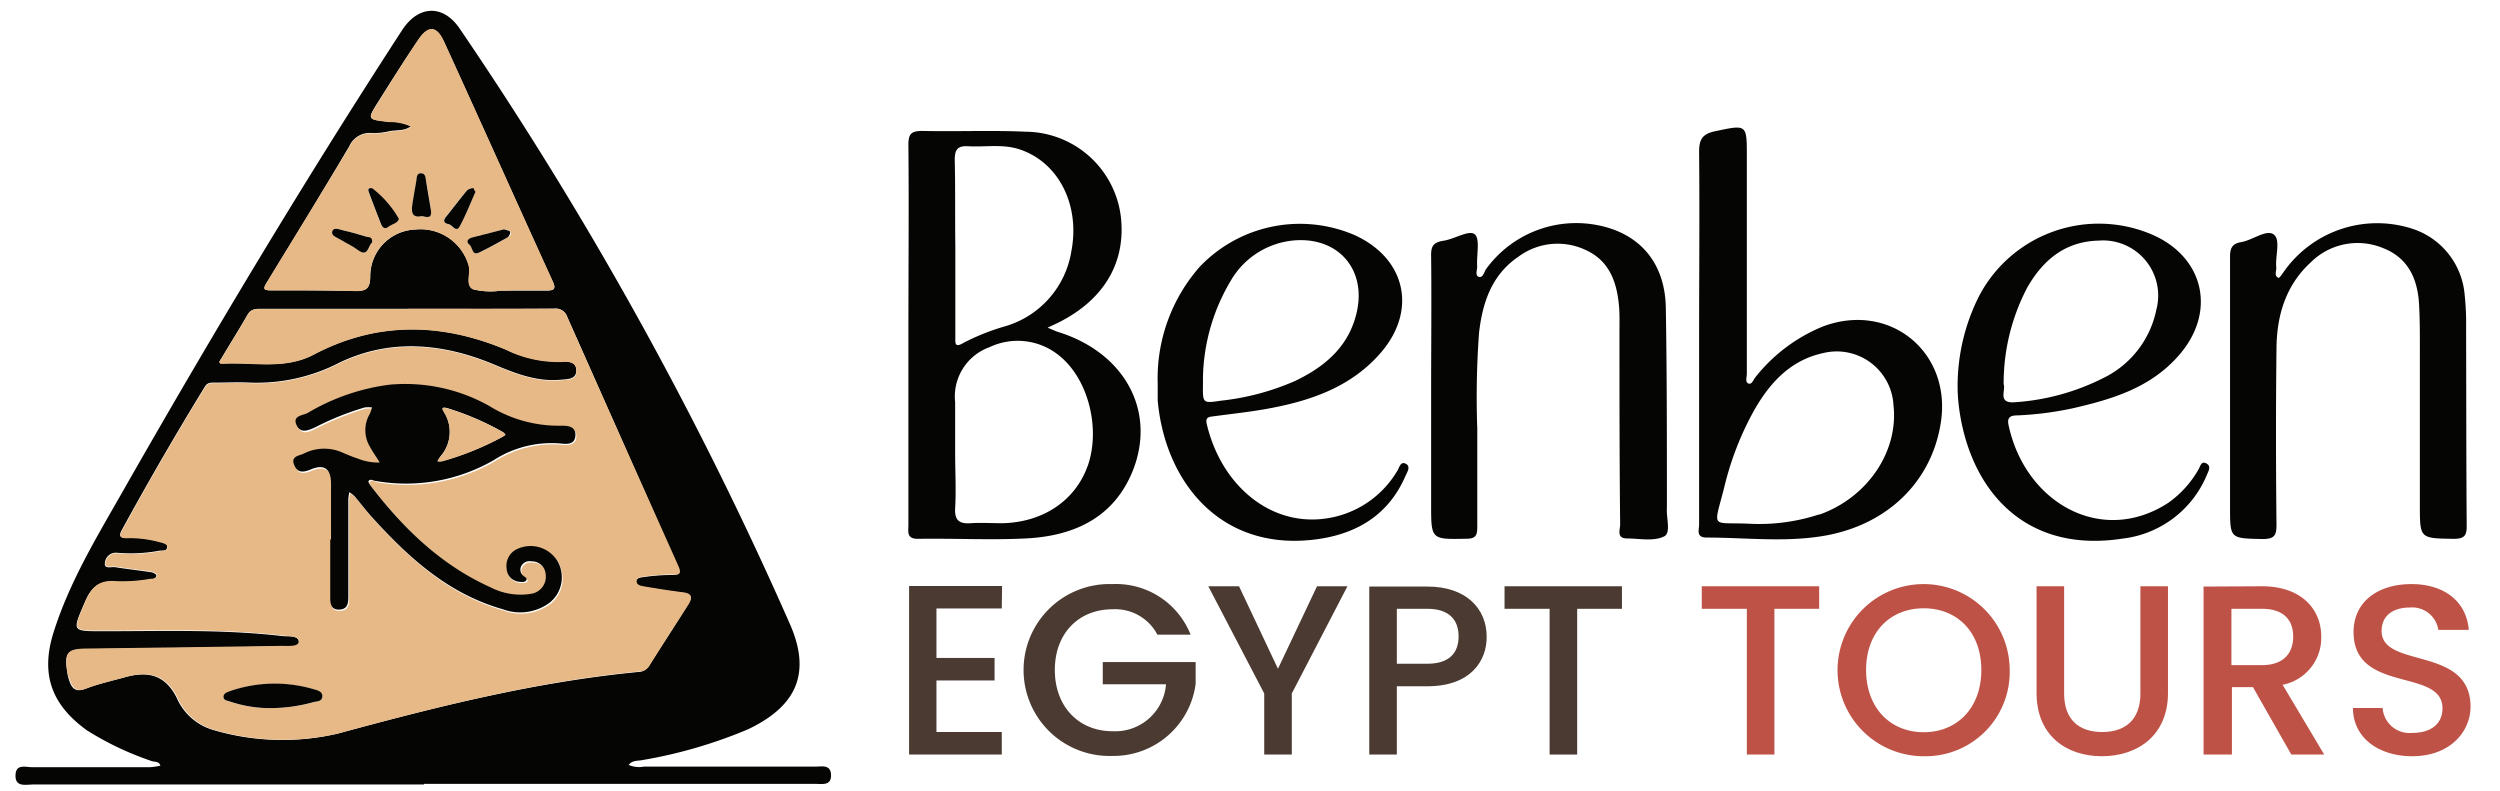 <svg id="Layer_1" data-name="Layer 1" xmlns="http://www.w3.org/2000/svg" viewBox="0 0 253 80"><defs><style>.cls-1{fill:#050504;}.cls-2{fill:#e6b986;}.cls-3{fill:#4b3a31;}.cls-4{fill:#bf5246;}</style></defs><title>Artboard 1</title><path class="cls-1" d="M42.9,79.39H3.37c-.73,0-1.82.31-1.8-.91s1-.83,1.74-.84c4,0,7.89,0,11.84,0a6.68,6.68,0,0,0,1.08-.15c-.13-.48-.6-.36-.91-.48a30.82,30.82,0,0,1-6.51-3.09C5.2,71.32,4.09,68.23,5.42,64c1.54-4.91,4.17-9.31,6.7-13.74,9.11-16,18.54-31.76,28.56-47.19C42.33.52,44.83.42,46.51,2.88A376.61,376.61,0,0,1,79.92,63.11c2.43,5.47.18,8.6-4.23,10.7a48.29,48.29,0,0,1-10.62,3.1c-.5.11-1.07,0-1.45.5a2.67,2.67,0,0,0,1.55.17c5.78,0,11.56,0,17.34,0,.67,0,1.56-.24,1.59.85s-.87.9-1.54.9H42.9ZM41.26,31.25v0H26.43c-.55,0-1,0-1.37.58-.84,1.48-1.75,2.91-2.62,4.38-.11.19-.5.61.1.58,3.07-.17,6.25.63,9.19-.91,6.41-3.38,12.92-3.25,19.47-.51a12,12,0,0,0,5.65,1.21c.66,0,1.47,0,1.47.9s-.81.88-1.48.94c-2.45.25-4.61-.6-6.83-1.53-5.18-2.17-10.54-2.67-15.7-.17a18.22,18.22,0,0,1-9,2c-1.2-.06-2.41,0-3.62,0-.38,0-.71,0-.95.4q-4.4,7.17-8.43,14.55c-.29.54-.17.75.44.74a11.3,11.3,0,0,1,3.33.39c.33.09.88.08.84.56s-.53.31-.84.38a15.8,15.8,0,0,1-4.23.2A1.12,1.12,0,0,0,10.61,57c-.06.62.67.34,1.05.4,1.19.19,2.39.32,3.57.5.22,0,.59.21.59.32,0,.37-.38.39-.63.41a16.55,16.55,0,0,1-3.35.25c-1.69-.18-2.55.42-3.23,2-1.31,3.06-1.42,3,1.91,3,6,0,12.05-.21,18.05.49.6.07,1.68-.1,1.67.6s-1.11.44-1.73.45q-9.85.16-19.7.27c-2,0-2.31.35-2,2.37a4.22,4.22,0,0,0,.21.85c.28.83.7,1.16,1.66.78,1.27-.49,2.62-.78,3.94-1.15,2.27-.63,4.05-.32,5.26,2.07a5.78,5.78,0,0,0,3.72,3.27,24.65,24.65,0,0,0,12.58.36C44.22,71.5,54.26,69,64.64,68a1.22,1.22,0,0,0,1-.57c1.34-2.1,2.71-4.18,4-6.28.43-.68.25-1.06-.59-1.16-1.36-.17-2.72-.39-4.07-.62-.27,0-.64-.14-.63-.49s.37-.42.65-.46a19.55,19.55,0,0,1,2.85-.23c.87,0,1.09-.06.69-.94Q63,44.65,57.41,32.08a1.23,1.23,0,0,0-1.31-.85C51.16,31.27,46.21,31.25,41.26,31.25ZM51.7,29.41h0c1.2,0,2.41,0,3.61,0,.73,0,1-.15.62-.92-3.68-8.08-7.3-16.18-11-24.26-.74-1.62-1.59-1.68-2.6-.2-1.4,2.06-2.73,4.17-4.06,6.28-1.13,1.8-1.11,1.78,1.06,2a5,5,0,0,1,2.26.46c-.64.5-1.43.37-2.16.5a6.81,6.81,0,0,1-1.73.2,2.26,2.26,0,0,0-2.36,1.35C32.6,19.46,29.8,24,27,28.59c-.41.66-.31.79.44.79,2.82,0,5.65,0,8.47.07,1.11,0,1.55-.2,1.56-1.46A4.74,4.74,0,0,1,42,23.23a5.07,5.07,0,0,1,5.43,3.62c.24.84-.37,2,.46,2.43a7.35,7.35,0,0,0,2.83.13C51,29.42,51.37,29.41,51.7,29.41Z"/><path class="cls-2" d="M41.26,31.25c5,0,9.9,0,14.84,0a1.23,1.23,0,0,1,1.31.85Q63,44.65,68.62,57.2c.4.88.18,1-.69.94a19.55,19.55,0,0,0-2.85.23c-.28,0-.65.11-.65.46s.36.44.63.49c1.35.23,2.71.45,4.07.62.84.1,1,.48.59,1.16-1.34,2.1-2.71,4.18-4,6.28a1.22,1.22,0,0,1-1,.57c-10.38,1-20.42,3.55-30.46,6.27a24.65,24.65,0,0,1-12.58-.36,5.78,5.78,0,0,1-3.72-3.27c-1.21-2.39-3-2.7-5.26-2.07-1.32.37-2.67.66-3.94,1.15-1,.38-1.38,0-1.66-.78A4.22,4.22,0,0,1,6.81,68c-.31-2,0-2.35,2-2.37q9.85-.12,19.7-.27c.62,0,1.73.11,1.73-.45s-1.07-.53-1.67-.6c-6-.7-12-.51-18-.49-3.33,0-3.22.1-1.91-3,.68-1.58,1.54-2.18,3.23-2a16.55,16.55,0,0,0,3.35-.25c.25,0,.64,0,.63-.41,0-.11-.37-.28-.59-.32-1.18-.18-2.38-.31-3.57-.5-.38-.06-1.11.22-1.05-.4A1.12,1.12,0,0,1,11.87,56a15.8,15.8,0,0,0,4.23-.2c.31-.07.8,0,.84-.38s-.51-.47-.84-.56a11.3,11.3,0,0,0-3.33-.39c-.61,0-.73-.2-.44-.74q4-7.36,8.43-14.55c.24-.39.57-.4.95-.4,1.21,0,2.42-.07,3.62,0a18.22,18.22,0,0,0,9-2c5.16-2.5,10.52-2,15.7.17,2.22.93,4.38,1.78,6.83,1.53.67-.06,1.48,0,1.48-.94s-.81-.95-1.47-.9A12,12,0,0,1,51.2,35.4c-6.55-2.74-13.06-2.87-19.47.51-2.94,1.54-6.12.74-9.19.91-.6,0-.21-.39-.1-.58.87-1.47,1.78-2.9,2.62-4.38.34-.61.82-.58,1.37-.58H41.26ZM33.5,54.66h0c0,1.91,0,3.82,0,5.73,0,.68-.08,1.46.9,1.43s.93-.74.93-1.45c0-3.24,0-6.49,0-9.73a5.9,5.9,0,0,1,.1-.7,3.24,3.24,0,0,1,.54.42c.59.69,1.14,1.43,1.75,2.1,3.72,4.11,7.75,7.78,13.26,9.33a5,5,0,0,0,4.74-.68,3.28,3.28,0,0,0,.73-4.27,3.19,3.19,0,0,0-3.94-1.19,1.86,1.86,0,0,0-1.16,2A1.39,1.39,0,0,0,52.61,59c.23,0,.58,0,.7-.08.26-.28-.13-.39-.28-.55a.78.78,0,0,1-.15-1,.94.94,0,0,1,1-.43,1.39,1.39,0,0,1,1.44,1.29,1.75,1.75,0,0,1-1.53,2,6.59,6.59,0,0,1-4-.64c-5-2.25-8.84-6-12.15-10.26-.12-.16-.29-.42-.24-.52.19-.33.52-.09.76,0a17.79,17.79,0,0,0,11.92-2.12,10.78,10.78,0,0,1,6.83-1.67c.63.07,1.37,0,1.42-.81s-.67-1.06-1.38-1a13.32,13.32,0,0,1-7.34-2,17.37,17.37,0,0,0-10.08-2.15,21.5,21.5,0,0,0-8.29,2.86c-.5.27-1.59.18-1.14,1.2s1.22.56,1.92.24a28.71,28.71,0,0,1,5-2,3.45,3.45,0,0,1,.72,0,3.43,3.43,0,0,1-.21.64,3.26,3.26,0,0,0,0,3.33c.29.56.66,1.07,1,1.61a5.62,5.62,0,0,1-2.29-.43c-.48-.15-.94-.35-1.39-.54a4.56,4.56,0,0,0-4,.06c-.43.22-1.33.2-1,1.1s.9.84,1.7.51c1.37-.56,2.05,0,2.05,1.41Zm-6.06,17a16.4,16.4,0,0,0,4.3-.59c.34-.09.85-.11.88-.56s-.5-.63-.87-.74a13.91,13.91,0,0,0-8.56.22c-.28.1-.6.26-.57.58s.4.36.67.45A12.72,12.72,0,0,0,27.44,71.66Z"/><path class="cls-2" d="M51.7,29.41c-.33,0-.67,0-1,0a7.35,7.35,0,0,1-2.83-.13c-.83-.4-.22-1.59-.46-2.43A5.07,5.07,0,0,0,42,23.23,4.74,4.74,0,0,0,37.46,28c0,1.26-.45,1.49-1.56,1.46-2.82-.08-5.65-.08-8.47-.07-.75,0-.85-.13-.44-.79C29.8,24,32.6,19.46,35.35,14.87a2.26,2.26,0,0,1,2.36-1.35,6.81,6.81,0,0,0,1.73-.2c.73-.13,1.52,0,2.16-.5a5,5,0,0,0-2.26-.46c-2.17-.27-2.19-.25-1.06-2C39.61,8.2,40.94,6.09,42.34,4c1-1.48,1.86-1.42,2.6.2,3.69,8.08,7.31,16.18,11,24.26.35.77.11.93-.62.92-1.2,0-2.41,0-3.61,0Zm-9-7.54c.75.21,1-.05.89-.79s-.29-1.79-.45-2.68c-.07-.35-.09-.86-.52-.87s-.42.51-.49.84c-.14.77-.23,1.55-.39,2.31S41.71,22.08,42.73,21.87Zm-2.36.28a10.43,10.43,0,0,0-2.7-3.1c-.54-.08-.4.25-.3.52.39,1,.8,2.07,1.19,3.1.15.38.39.56.75.28S40.23,22.61,40.37,22.15Zm7.75-2.73c-.08-.16-.16-.4-.2-.39a1.18,1.18,0,0,0-.65.23c-.74.89-1.44,1.82-2.16,2.72-.33.41-.06.63.28.7s.76.88,1.11.26C47.13,21.83,47.58,20.62,48.12,19.42ZM51,23.21l-3.2.83c-.42.11-.59.41-.26.71s.18,1.17,1,.8c1-.46,1.9-1,2.84-1.51.21-.12.44-.35.27-.61S51.24,23.3,51,23.21ZM37.65,24.56c.09-.52-.27-.52-.52-.6-.75-.22-1.5-.46-2.26-.62-.41-.08-1.07-.35-1.24.05s.49.63.84.86c.55.36,1.17.62,1.69,1C37.29,26.14,37.22,24.84,37.65,24.56Z"/><path class="cls-1" d="M33.5,54.66V48.92c0-1.45-.68-2-2.05-1.41-.8.33-1.38.35-1.7-.51s.57-.88,1-1.1a4.56,4.56,0,0,1,4-.06c.45.19.91.39,1.39.54a5.62,5.62,0,0,0,2.29.43c-.33-.54-.7-1.05-1-1.61a3.26,3.26,0,0,1,0-3.33,3.43,3.43,0,0,0,.21-.64,3.45,3.45,0,0,0-.72,0,28.71,28.71,0,0,0-5,2c-.7.32-1.51.7-1.92-.24s.64-.93,1.14-1.2a21.5,21.5,0,0,1,8.29-2.86,17.37,17.37,0,0,1,10.08,2.15,13.32,13.32,0,0,0,7.34,2c.71,0,1.43.11,1.38,1s-.79.88-1.42.81a10.78,10.78,0,0,0-6.83,1.67,17.79,17.79,0,0,1-11.92,2.12c-.24,0-.57-.28-.76,0-.05.1.12.36.24.52,3.31,4.3,7.11,8,12.15,10.26a6.59,6.59,0,0,0,4,.64,1.75,1.75,0,0,0,1.53-2,1.39,1.39,0,0,0-1.44-1.29.94.94,0,0,0-1,.43.78.78,0,0,0,.15,1c.15.16.54.27.28.55-.12.13-.47.12-.7.08a1.39,1.39,0,0,1-1.24-1.35,1.86,1.86,0,0,1,1.16-2,3.19,3.19,0,0,1,3.94,1.19,3.28,3.28,0,0,1-.73,4.27,5,5,0,0,1-4.74.68c-5.51-1.55-9.54-5.22-13.26-9.33-.61-.67-1.16-1.41-1.75-2.1a3.24,3.24,0,0,0-.54-.42,5.9,5.9,0,0,0-.1.7c0,3.24,0,6.49,0,9.73,0,.71,0,1.43-.93,1.45s-.9-.75-.9-1.43c0-1.91,0-3.82,0-5.73ZM51.16,44c-.1-.11-.16-.22-.26-.27a28,28,0,0,0-5.68-2.44c-.67-.15-.41.18-.24.49a3.75,3.75,0,0,1-.4,4.4,5,5,0,0,0-.31.49,1.56,1.56,0,0,0,.48,0,29.45,29.45,0,0,0,6.08-2.46A3.42,3.42,0,0,0,51.16,44Z"/><path class="cls-1" d="M27.44,71.66A12.72,12.72,0,0,1,23.29,71c-.27-.09-.65-.11-.67-.45s.29-.48.57-.58a13.91,13.91,0,0,1,8.56-.22c.37.11.91.22.87.74s-.54.47-.88.56A16.4,16.4,0,0,1,27.44,71.66Z"/><path class="cls-1" d="M42.73,21.87c-1,.21-1.14-.34-1-1.19s.25-1.54.39-2.31c.07-.33,0-.85.49-.84s.45.52.52.87c.16.89.28,1.79.45,2.68S43.48,22.08,42.73,21.87Z"/><path class="cls-1" d="M40.37,22.15c-.14.46-.7.52-1.06.8s-.6.1-.75-.28c-.39-1-.8-2.06-1.19-3.1-.1-.27-.24-.6.3-.52A10.43,10.43,0,0,1,40.37,22.15Z"/><path class="cls-1" d="M48.12,19.42c-.54,1.2-1,2.41-1.62,3.52-.35.62-.73-.19-1.11-.26s-.61-.29-.28-.7c.72-.9,1.42-1.83,2.16-2.72a1.18,1.18,0,0,1,.65-.23S48,19.26,48.12,19.42Z"/><path class="cls-1" d="M51,23.21c.26.09.53.1.61.22s-.06.49-.27.61c-.94.52-1.87,1.05-2.84,1.51-.78.37-.64-.53-1-.8s-.16-.6.26-.71Z"/><path class="cls-1" d="M37.65,24.56c-.43.28-.36,1.58-1.49.7-.52-.39-1.14-.65-1.69-1-.35-.23-1-.39-.84-.86s.83-.13,1.24-.05c.76.16,1.51.4,2.26.62C37.38,24,37.74,24,37.65,24.56Z"/><path class="cls-2" d="M51.16,44a3.42,3.42,0,0,1-.33.23,29.45,29.45,0,0,1-6.08,2.46,1.56,1.56,0,0,1-.48,0,5,5,0,0,1,.31-.49,3.75,3.75,0,0,0,.4-4.4c-.17-.31-.43-.64.24-.49a28,28,0,0,1,5.68,2.44C51,43.81,51.06,43.92,51.16,44Z"/><path class="cls-1" d="M107.1,33.6c-.37-.12-.72-.29-1.08-.44l1-.47c4.5-2.22,6.76-5.8,6.46-10.22a9.78,9.78,0,0,0-9.67-9.14c-3.48-.16-7,0-10.45-.08-1.17,0-1.44.31-1.43,1.45.06,6.4,0,12.81,0,19.22h0V53.14c0,.69-.2,1.41,1,1.39,3.69-.06,7.39.15,11.07-.05,4.81-.28,8.81-2.17,10.68-6.95C117,41.53,113.78,35.69,107.1,33.6ZM96.62,16.18c0-1.09.32-1.44,1.38-1.38,1.73.1,3.5-.25,5.19.32,3.93,1.3,6.12,5.6,5.24,10.26A9.48,9.48,0,0,1,101.79,33a22.73,22.73,0,0,0-4.27,1.69c-.94.57-.84,0-.84-.64,0-3,0-6,0-9.06h0C96.64,22,96.69,19.1,96.62,16.18Zm13.44,31c-1.25,3.49-4.52,5.68-8.61,5.77-1.08,0-2.16-.07-3.23,0s-1.63-.24-1.56-1.5c.11-1.89,0-3.79,0-5.69h0c0-1.69,0-3.38,0-5.07a5.3,5.3,0,0,1,3.49-5.56,6.64,6.64,0,0,1,7.21,1C110.21,38.55,111.38,43.51,110.06,47.2Z"/><path class="cls-1" d="M184.45,33.05a16.82,16.82,0,0,0-6.8,5.12c-.21.25-.36.78-.71.64s-.16-.64-.16-1q0-11,0-22c0-3.27,0-3.2-3.21-2.53-1.34.28-1.63.88-1.62,2.16.06,6.2,0,12.39,0,18.59h0q0,9.53,0,19.06c0,.52-.34,1.3.74,1.31,4,0,8.08.52,12.1-.21,6.31-1.16,10.73-5.51,11.63-11.48C197.49,35.6,191.21,30.49,184.45,33.05Zm-.33,19A19.38,19.38,0,0,1,177,53c-3.92-.18-3.6.64-2.49-3.75a30.5,30.5,0,0,1,3-7.71c1.59-2.8,3.68-5.09,7-5.81A5.75,5.75,0,0,1,191.62,41C192.15,45.68,189,50.35,184.12,52.08Z"/><path class="cls-1" d="M249.57,33.13a26.6,26.6,0,0,0-.14-3.22,7.7,7.7,0,0,0-5.12-6.7,11.55,11.55,0,0,0-13.09,4.15c-.2.28-.54.8-.63.76-.49-.19-.2-.69-.23-1.06-.12-1.15.47-2.81-.27-3.34s-2.13.59-3.28.78c-1,.17-1.14.71-1.13,1.59,0,4.5,0,9,0,13.52h0V51.29c0,3.25,0,3.19,3.28,3.26,1.19,0,1.43-.34,1.42-1.46-.06-5.89-.07-11.79,0-17.67,0-3.37.88-6.51,3.49-8.89a6.72,6.72,0,0,1,7.28-1.43c2.58,1,3.52,3.15,3.66,5.72.1,1.79.08,3.58.08,5.37,0,5,0,9.94,0,14.91,0,3.44,0,3.37,3.44,3.43,1.19,0,1.31-.45,1.3-1.42C249.58,46.45,249.59,39.79,249.57,33.13Z"/><path class="cls-1" d="M168.69,51.4c0-.3,0-.61,0-.92,0-6.46,0-12.91-.11-19.37-.08-4.18-2.27-7-5.87-8.07a11.27,11.27,0,0,0-12.29,4.15c-.23.3-.32.95-.75.83s-.16-.71-.18-1.09c-.08-1.11.32-2.75-.25-3.22s-2,.47-3.15.65-1.28.65-1.26,1.64c.05,4.51,0,9,0,13.53h0V51.06c0,3.57,0,3.53,3.58,3.46.91,0,1.09-.33,1.09-1.16,0-3.33,0-6.66,0-10a89.26,89.26,0,0,1,.18-9.68c.34-3,1.26-5.84,3.94-7.67a6.65,6.65,0,0,1,6.85-.71c2.39,1.08,3.15,3.23,3.37,5.63.08.87.05,1.75.05,2.62,0,6.51,0,13,.07,19.52,0,.52-.39,1.39.64,1.42,1.27,0,2.72.32,3.77-.19C169.15,54,168.61,52.41,168.69,51.4Z"/><path class="cls-1" d="M223.32,46.92c-.57-.34-.65.3-.84.6a10.46,10.46,0,0,1-3.07,3.38c-6.73,4.36-14.45,0-16.14-7.86-.18-.81.19-1,.86-1a33.36,33.36,0,0,0,5.63-.72c3.87-.89,7.64-2,10.47-5.06,4.28-4.55,2.89-10.51-2.91-12.71a13.68,13.68,0,0,0-17,6.34,20.18,20.18,0,0,0-2.21,9.32c0,.66.07,1.64.22,2.59,1.26,8,6.73,14.2,16.45,12.71A10.56,10.56,0,0,0,223.36,48C223.52,47.65,223.77,47.19,223.32,46.92Zm-20.55-8a20.81,20.81,0,0,1,2.4-9.84c1.59-2.77,3.83-4.65,7.21-4.73a5.58,5.58,0,0,1,5.84,7,9.87,9.87,0,0,1-5.37,6.91,23.25,23.25,0,0,1-9,2.45C202.14,40.82,203,39.49,202.77,38.89Z"/><path class="cls-1" d="M142.22,46.91c-.5-.22-.61.42-.81.73a10,10,0,0,1-7.29,4.84c-5.65.78-10.57-3.45-12-9.59-.17-.73.3-.7.77-.77,1.93-.26,3.87-.46,5.77-.83,4.25-.81,8.23-2.25,11.14-5.67,3.65-4.3,2.42-9.51-2.74-11.84A14,14,0,0,0,121.41,27a17.1,17.1,0,0,0-4.25,11.85c0,.56,0,1.13,0,1.69.76,8.37,6.53,15.45,16.34,14,4-.6,7.1-2.56,8.75-6.41C142.43,47.74,142.81,47.17,142.22,46.91Zm-20.48-8v-.71a19.83,19.83,0,0,1,2.83-9.82,8.23,8.23,0,0,1,6.52-4.06c4.33-.29,7.14,2.9,6.24,7.15-.75,3.53-3.19,5.61-6.26,7.08a25.41,25.41,0,0,1-7.52,2C121.71,40.83,121.71,40.81,121.74,38.89Z"/><path class="cls-3" d="M101.38,61.58H94.77v5h5.88v2.28H94.77v5.22h6.61v2.28H92V59.3h9.41Z"/><path class="cls-3" d="M120.49,64.23h-3.36a4.82,4.82,0,0,0-4.55-2.57c-3.38,0-5.83,2.4-5.83,6.14S109.2,74,112.58,74A5.16,5.16,0,0,0,118,69.25h-6.4V67H121V69.2a8.38,8.38,0,0,1-8.42,7.3,8.7,8.7,0,1,1,0-17.39A8.12,8.12,0,0,1,120.49,64.23Z"/><path class="cls-3" d="M122.28,59.33h3.11l3.94,8.35,3.95-8.35h3.08l-5.63,10.85v6.18h-2.79V70.18Z"/><path class="cls-3" d="M144.45,69.45h-3.09v6.91h-2.79v-17h5.88c4,0,6,2.3,6,5.07C150.48,66.82,148.88,69.45,144.45,69.45Zm0-2.28c2.18,0,3.16-1.06,3.16-2.77s-1-2.79-3.16-2.79h-3.09v5.56Z"/><path class="cls-3" d="M152.26,59.33h11.88v2.28h-4.53V76.36h-2.79V61.61h-4.56Z"/><path class="cls-4" d="M172.22,59.33H184.1v2.28h-4.53V76.36h-2.79V61.61h-4.56Z"/><path class="cls-4" d="M194.68,76.53a8.71,8.71,0,1,1,8.7-8.73A8.52,8.52,0,0,1,194.68,76.53Zm0-2.43c3.38,0,5.83-2.45,5.83-6.3s-2.45-6.24-5.83-6.24-5.83,2.4-5.83,6.24S191.3,74.1,194.68,74.1Z"/><path class="cls-4" d="M206.1,59.33h2.79V70.18c0,2.65,1.5,3.9,3.85,3.9s3.87-1.25,3.87-3.9V59.33h2.79v10.8c0,4.34-3.13,6.4-6.69,6.4s-6.61-2.06-6.61-6.4Z"/><path class="cls-4" d="M228.91,59.33c4,0,6,2.33,6,5.09A4.84,4.84,0,0,1,231,69.3l4.21,7.06h-3.33L228,69.54h-2.13v6.82H223v-17Zm0,2.28h-3.09v5.7h3.09c2.18,0,3.16-1.2,3.16-2.89S231.09,61.61,228.91,61.61Z"/><path class="cls-4" d="M244.12,76.53c-3.4,0-6-1.87-6-4.88h3a2.73,2.73,0,0,0,3,2.52c2,0,3.06-1,3.06-2.49,0-4.12-9-1.45-9-7.72,0-3,2.38-4.85,5.86-4.85,3.26,0,5.56,1.71,5.8,4.63h-3.08a2.68,2.68,0,0,0-2.87-2.26c-1.62,0-2.87.74-2.87,2.38,0,3.85,9,1.45,9,7.67C250,74.08,247.92,76.53,244.12,76.53Z"/></svg>